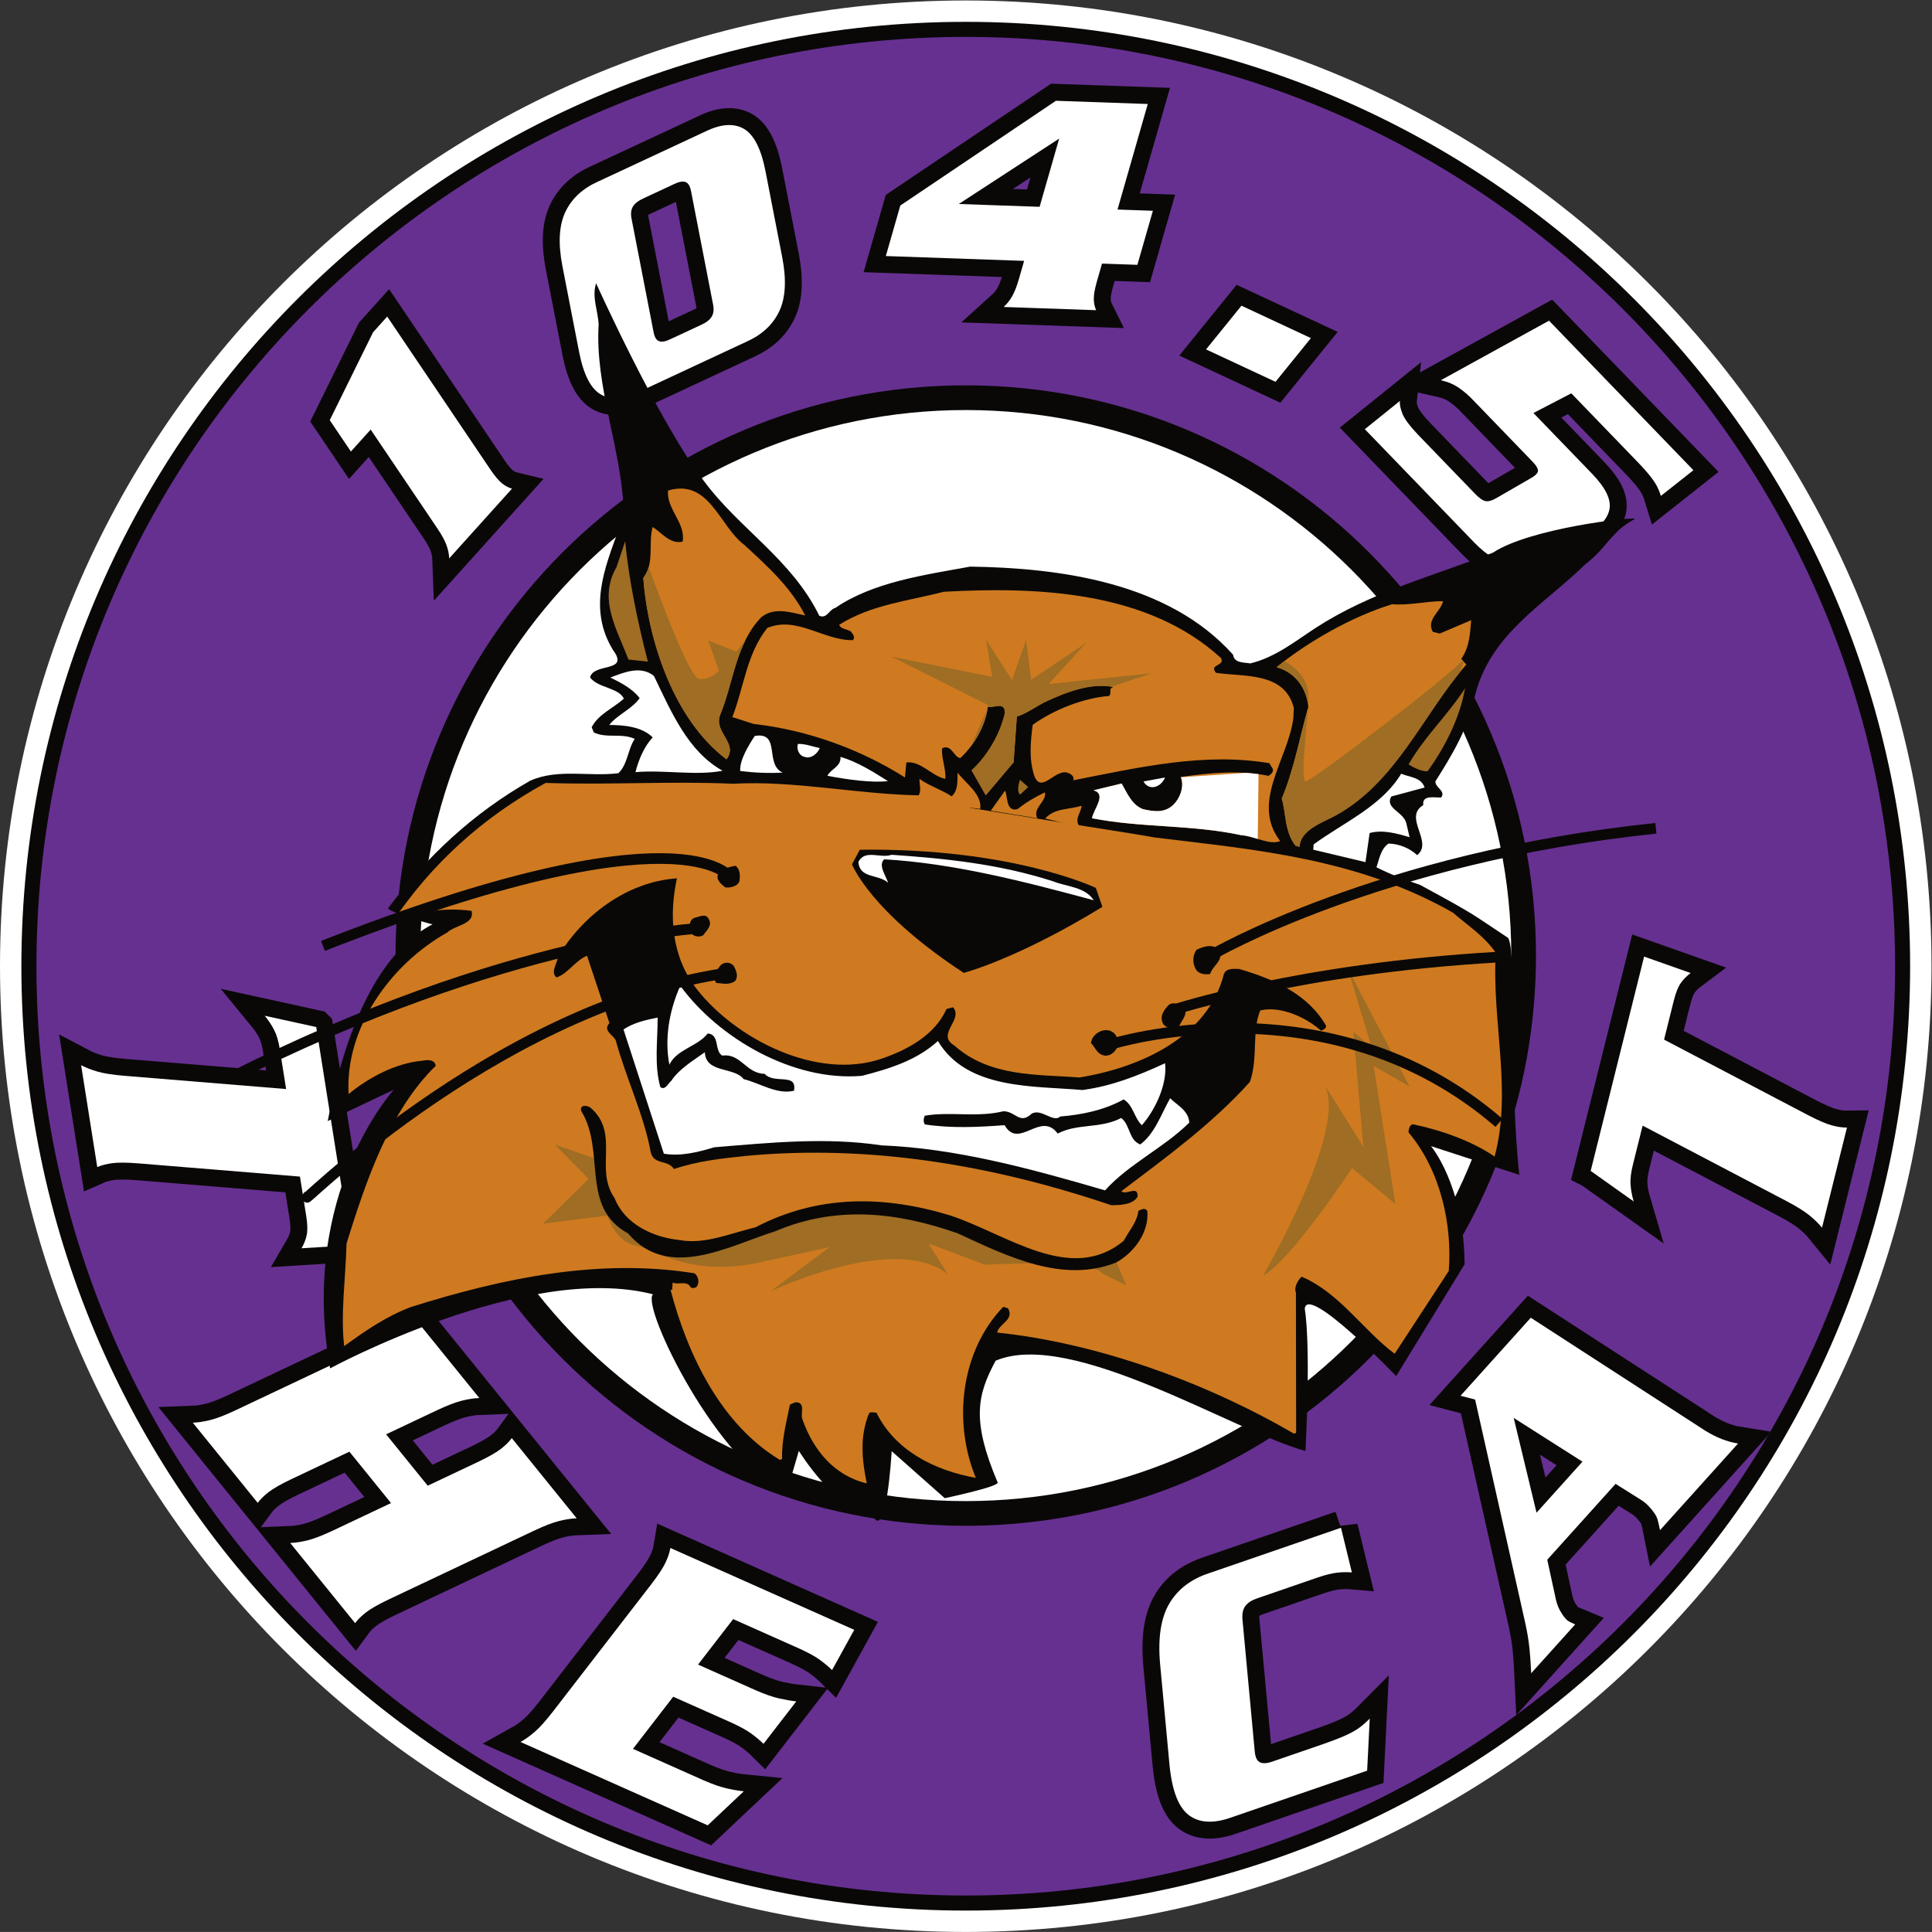 <?xml version="1.0" encoding="UTF-8" standalone="no"?>
<svg
   xmlns:dc="http://purl.org/dc/elements/1.1/"
   xmlns:cc="http://creativecommons.org/ns#"
   xmlns:rdf="http://www.w3.org/1999/02/22-rdf-syntax-ns#"
   xmlns:svg="http://www.w3.org/2000/svg"
   xmlns="http://www.w3.org/2000/svg"
   viewBox="0 0 524.693 524.68"
   height="524.68"
   width="524.693"
   xml:space="preserve"
   id="svg2"
   version="1.1"><rect x="0" y="0" width="524.693" height="524.68" fill="#333333" stroke="none"/><defs
     id="defs6"><clipPath
       id="clipPath30"
       clipPathUnits="userSpaceOnUse"><path
         id="path28"
         d="m 74.246,1967.57 c 0,1045.66 847.649,1893.32 1893.324,1893.32 1045.67,0 1893.35,-847.66 1893.35,-1893.32 C 3860.92,921.898 3013.24,74.25 1967.57,74.25 921.895,74.25 74.246,921.898 74.246,1967.57 Z" /></clipPath><clipPath
       id="clipPath106"
       clipPathUnits="userSpaceOnUse"><path
         id="path104"
         d="m 805.801,1989.23 c 0,641.65 520.139,1161.78 1161.769,1161.78 641.63,0 1161.78,-520.13 1161.78,-1161.78 0,-641.63 -520.15,-1161.781 -1161.78,-1161.781 -641.63,0 -1161.769,520.151 -1161.769,1161.781 z" /></clipPath><clipPath
       id="clipPath120"
       clipPathUnits="userSpaceOnUse"><path
         id="path118"
         d="m 1516.43,2825.99 c 46.72,-43.23 93.97,-85.19 124.14,-143.86 -29.96,6.21 -62.2,17.75 -89.08,-3.11 -52.77,-53.94 -56.86,-133.44 -84.39,-199.79 -13.46,-35.14 38.03,-57.43 13.03,-90.12 -106.44,79.91 -159.77,240.17 -169.5,369.51 23.63,31.04 9.52,69.21 19.05,103.72 18.38,-11.1 35.06,-35.56 60.99,-29.81 7.13,37.7 -33.55,66.68 -29.49,104.14 83.93,25.12 104.69,-73.28 155.25,-110.68 z" /></clipPath><clipPath
       id="clipPath136"
       clipPathUnits="userSpaceOnUse"><path
         id="path134"
         d="m 1737.59,2631.86 c 6.48,6.97 -1.75,13.99 -4.52,18.06 -8.38,4.86 -19.69,4.26 -23.46,13.17 65.43,41.43 142.2,48.79 213.15,67.34 187.92,10.39 415.05,2.73 565.11,-135.37 8.08,-16.55 -25.42,-11.85 -10.5,-29.7 56.25,-8.7 139.75,2.56 158.57,-71.44 l -0.86,-20.31 c -10.45,-84.33 -87.83,-171.84 -26.88,-251.07 -21.37,-9.07 -52.69,10.23 -78.59,11.84 -101.84,21.95 -202.84,14.81 -304.79,34.61 3.37,19.29 30.79,48.8 3.1,57.02 l 57.22,13.78 c 11.76,-20.24 20.33,-42.88 43.16,-52.11 20.93,-4.78 43.68,-8.8 61.64,8.3 14.27,13.41 23.64,38.4 15.69,57.11 56.42,8.18 118.83,14.7 178.75,2.29 4.98,3.15 10.44,7.59 8.7,14.19 l -7.08,11.71 c -133.45,22.2 -265.42,-8.59 -399.27,-34.92 2.68,8.5 -6.07,14.25 -14.2,16.06 -24.87,4.15 -51.21,-42.76 -65.05,-7.65 -11.72,34.97 -7.78,70.28 -3.48,104.69 43.57,31.09 104,54.64 155.83,58.78 6.14,7.86 -2.61,13.61 8.08,18.14 -44.94,9.31 -96.45,-10.47 -141.12,-31.52 -17.96,-9.71 -36.55,-22.86 -55.12,-28.65 l -6.65,-93.22 -56.66,-67.12 -28.92,50.78 c 30.35,27.59 57.82,71.83 67.99,117.14 -0.15,25.16 -25.5,8.1 -34.76,12.57 -4.57,-38.72 -28.35,-79.29 -56.38,-104.85 -13.71,2.58 -17.7,29.27 -36.9,20.07 -1.71,-20.7 8.25,-41.69 6.52,-62.39 -29.07,6.57 -49.3,36.88 -79.42,33.55 l -2.77,-30.6 c -93.43,59.14 -202.04,97.13 -307.95,108.94 l -43.78,13.99 c 23.69,60.52 28.76,127.83 71.12,181.55 59.66,25.32 115.01,-25.82 174.48,-24.76 z" /></clipPath><clipPath
       id="clipPath150"
       clipPathUnits="userSpaceOnUse"><path
         id="path148"
         d="m 1493.93,2339.27 c 123.13,7.06 251.84,-21.34 377.88,-23.56 5.88,10.9 0.95,22.48 1.62,33.28 19.53,-13.79 45.03,-21.89 65.44,-35.3 13.76,12.15 11.55,32.23 12.12,48.24 16.8,-22.3 50.15,-43.87 46.12,-73.98 -130.67,18.13 322.36,-51.3 355.75,-58.16 201.79,-24.72 411.88,-41.72 607.38,-153.18 30.03,-26.15 64.63,-48.24 87.25,-81.73 -8.59,-138.2 33.74,-279.98 -2.42,-415.15 -47.42,32.44 -110.22,54.13 -166.71,65.88 -7.51,-2.13 -8.05,-10.77 -8.83,-16.36 65.81,-78.23 89.32,-188.07 82.13,-282.57 l -110.21,-168.69 c -64.62,48.25 -112.77,124.5 -189.65,157.05 -7.38,-7.34 -16.08,-21.54 -11.55,-32.23 l 0.43,-285.71 -4.44,-1.88 c -181.57,105.82 -403.36,185.11 -604.53,205.89 2.85,18.02 35.41,25.52 22.13,49.33 l -9.75,3.22 c -87.59,-90.79 -102.69,-235.93 -55.95,-348.531 -85.33,15.293 -164.71,56.23 -202.44,132.721 -5.2,-0.11 -10.66,2.82 -15.23,-1.22 -19.48,-48.21 -14.19,-95.36 -4.55,-142.778 -67.93,16.367 -109.29,69.238 -131.06,130.418 -4.91,11.58 7.86,35.92 -14.75,34.74 l -10.7,-4.54 c -7.48,-36.82 -17.13,-73.5 -15.99,-110.841 l -4.45,-1.91 c -118.66,71.561 -187.18,210.661 -222.92,346.841 l 3.42,-0.65 0.95,15.12 c 11.79,-5.51 29.37,5.1 36.68,-9.66 4.19,-2.43 8.12,-1.81 12.2,0.98 6.64,9.12 3.5,21.45 -4.35,27.58 -192.74,30.66 -386.37,-8.43 -578.27,-68.86 -51.512,-19.76 -93.684,-49.21 -135.45,-79.56 -7.656,65.07 3.016,138.97 4.778,209.09 39.558,127.16 87.945,270.66 181.637,361.93 -1.739,13.98 -17.879,12.38 -27.547,10.39 -52.715,-4.52 -107.832,-33.17 -149.871,-67.83 -7.668,134.44 85.386,264.32 200.82,329.09 16.57,15.43 56.98,16.82 49.566,44.17 -54.597,7.29 -107.968,-0.66 -161.425,-23.33 79.816,119.01 183.671,213.54 312.492,283.97 128.04,-4.51 254.73,4.06 382.25,-1.72 z" /></clipPath><clipPath
       id="clipPath174"
       clipPathUnits="userSpaceOnUse"><path
         id="path172"
         d="m 2939.91,2711.23 c -3.87,-20.57 -34.81,-36.85 -20.78,-62.43 l 14.08,-3.48 64.11,27.22 c -2.63,-28.44 -2.83,-52.72 -20.08,-78.94 l 10.12,-11.48 c -88.24,-101.57 -142.33,-239.08 -265.79,-307.25 -27.36,-14.78 -72.52,-29.72 -73.78,-63.9 l -8.1,1.81 c -22.92,29.17 -18.99,64.48 -28.27,96.27 26,62.53 36.37,124.74 54.12,186.92 -3.32,37.5 -26.83,70.61 -64.77,80.78 65.73,53.12 154.7,103.5 235.59,128.36 34.92,-3.04 69.76,6.49 103.55,6.12 z" /></clipPath><clipPath
       id="clipPath212"
       clipPathUnits="userSpaceOnUse"><path
         id="path210"
         d="m 1735.81,2175.14 c 0,0 36.3,-95.82 227.67,-221.16 0,0 108.42,27.81 282.51,134.51 l -13.38,38.62 c 0,0 -169.9,81.93 -480.84,77.78 l -15.96,-29.75 z" /></clipPath></defs><g
     transform="matrix(1.333,0,0,-1.333,0,524.68)"
     id="g10"><g
       transform="scale(0.1)"
       id="g12"><path
         id="path14"
         style="fill:#ffffff;fill-opacity:1;fill-rule:nonzero;stroke:none"
         d="m 74.246,1967.57 c 0,1045.66 847.649,1893.32 1893.324,1893.32 1045.67,0 1893.35,-847.66 1893.35,-1893.32 C 3860.92,921.898 3013.24,74.25 1967.57,74.25 921.895,74.25 74.246,921.898 74.246,1967.57 v 0" /><path
         id="path16"
         style="fill:none;stroke:#ffffff;stroke-width:148.497;stroke-linecap:butt;stroke-linejoin:miter;stroke-miterlimit:3.864;stroke-dasharray:none;stroke-opacity:1"
         d="m 74.246,1967.57 c 0,1045.66 847.649,1893.32 1893.324,1893.32 1045.67,0 1893.35,-847.66 1893.35,-1893.32 C 3860.92,921.898 3013.24,74.25 1967.57,74.25 921.895,74.25 74.246,921.898 74.246,1967.57 Z" /><path
         id="path18"
         style="fill:#0a0807;fill-opacity:1;fill-rule:nonzero;stroke:none"
         d="m 74.246,1967.57 c 0,1045.66 847.649,1893.32 1893.324,1893.32 1045.67,0 1893.35,-847.66 1893.35,-1893.32 C 3860.92,921.898 3013.24,74.25 1967.57,74.25 921.895,74.25 74.246,921.898 74.246,1967.57 v 0" /><path
         id="path20"
         style="fill:none;stroke:#0a0807;stroke-width:61.377;stroke-linecap:butt;stroke-linejoin:miter;stroke-miterlimit:3.864;stroke-dasharray:none;stroke-opacity:1"
         d="m 74.246,1967.57 c 0,1045.66 847.649,1893.32 1893.324,1893.32 1045.67,0 1893.35,-847.66 1893.35,-1893.32 C 3860.92,921.898 3013.24,74.25 1967.57,74.25 921.895,74.25 74.246,921.898 74.246,1967.57 Z" /><path
         id="path22"
         style="fill:#663091;fill-opacity:1;fill-rule:nonzero;stroke:none"
         d="m 74.246,1967.57 c 0,1045.66 847.649,1893.32 1893.324,1893.32 1045.67,0 1893.35,-847.66 1893.35,-1893.32 C 3860.92,921.898 3013.24,74.25 1967.57,74.25 921.895,74.25 74.246,921.898 74.246,1967.57 v 0" /><g
         id="g24"><g
           clip-path="url(#clipPath30)"
           id="g26"><path
             id="path32"
             style="fill:#0a0807;fill-opacity:1;fill-rule:evenodd;stroke:none"
             d="m 788.879,3291.14 210.516,-312.11 c 9.005,-13.24 16.895,-22.54 23.695,-27.95 6.81,-5.4 13.5,-8.9 20.06,-10.49 L 915.195,2798.47 c -0.312,8.54 -2.129,17.45 -5.437,26.72 -3.332,9.28 -9.453,20.56 -18.391,33.86 l -136.172,201.84 -40.285,-44.75 -43.094,63.89 88.282,179.13 28.781,31.98 v 0" /><path
             id="path34"
             style="fill:none;stroke:#0a0807;stroke-width:68.932;stroke-linecap:butt;stroke-linejoin:miter;stroke-miterlimit:3.864;stroke-dasharray:none;stroke-opacity:1"
             d="m 788.879,3291.14 210.516,-312.11 c 9.005,-13.24 16.895,-22.54 23.695,-27.95 6.81,-5.4 13.5,-8.9 20.06,-10.49 L 915.195,2798.47 c -0.312,8.54 -2.129,17.45 -5.437,26.72 -3.332,9.28 -9.453,20.56 -18.391,33.86 l -136.172,201.84 -40.285,-44.75 -43.094,63.89 88.282,179.13 28.781,31.98 z" /><path
             id="path36"
             style="fill:#0a0807;fill-opacity:1;fill-rule:evenodd;stroke:none"
             d="m 1218.33,3566.14 219.51,102.35 c 31.23,15.15 57.06,16.9 77.47,5.27 20.41,-11.63 35.14,-40.24 44.16,-85.82 l 34.36,-176.74 c 8.72,-45.75 6.65,-82.18 -6.22,-109.32 -12.87,-27.15 -35.03,-47.76 -66.49,-61.84 l -219.5,-102.36 c -31.24,-15.14 -57.06,-16.9 -77.47,-5.27 -20.41,11.63 -35.13,40.23 -44.15,85.84 l -34.37,176.72 c -8.73,45.73 -6.64,82.18 6.23,109.32 12.88,27.16 35.03,47.77 66.47,61.85 z m 155.34,-4.97 -63.57,-29.64 c -9.62,-4.32 -16.44,-9.67 -20.44,-16.01 -4,-6.35 -5,-14.64 -3.01,-24.86 l 45.02,-231.63 c 1.99,-10.23 5.79,-16.29 11.39,-18.16 5.6,-1.88 13.16,-0.5 22.72,4.13 l 63.58,29.65 c 9.63,4.32 16.45,9.65 20.43,15.99 4.02,6.36 5.01,14.65 3.03,24.87 l -45.03,231.63 c -1.99,10.24 -5.78,16.29 -11.36,18.15 -5.6,1.88 -13.2,0.5 -22.76,-4.12 v 0" /><path
             id="path38"
             style="fill:none;stroke:#0a0807;stroke-width:68.932;stroke-linecap:butt;stroke-linejoin:miter;stroke-miterlimit:3.864;stroke-dasharray:none;stroke-opacity:1"
             d="m 1218.33,3566.14 219.51,102.35 c 31.23,15.15 57.06,16.9 77.47,5.27 20.41,-11.63 35.14,-40.24 44.16,-85.82 l 34.36,-176.74 c 8.72,-45.75 6.65,-82.18 -6.22,-109.32 -12.87,-27.15 -35.03,-47.76 -66.49,-61.84 l -219.5,-102.36 c -31.24,-15.14 -57.06,-16.9 -77.47,-5.27 -20.41,11.63 -35.13,40.23 -44.15,85.84 l -34.37,176.72 c -8.73,45.73 -6.64,82.18 6.23,109.32 12.88,27.16 35.03,47.77 66.47,61.85 z m 155.34,-4.97 -63.57,-29.64 c -9.62,-4.32 -16.44,-9.67 -20.44,-16.01 -4,-6.35 -5,-14.64 -3.01,-24.86 l 45.02,-231.63 c 1.99,-10.23 5.79,-16.29 11.39,-18.16 5.6,-1.88 13.16,-0.5 22.72,4.13 l 63.58,29.65 c 9.63,4.32 16.45,9.65 20.43,15.99 4.02,6.36 5.01,14.65 3.03,24.87 l -45.03,231.63 c -1.99,10.24 -5.78,16.29 -11.36,18.15 -5.6,1.88 -13.2,0.5 -22.76,-4.12 z" /><path
             id="path40"
             style="fill:#0a0807;fill-opacity:1;fill-rule:evenodd;stroke:none"
             d="m 2276.8,3509.18 72.05,-2.52 -31.58,-110.14 -72.06,2.52 -10.53,-36.71 c -4.36,-15.4 -6.44,-27.44 -6.19,-36.13 0.24,-8.67 1.85,-16.04 4.84,-22.08 l -188.49,6.57 c 6.36,5.73 12.02,12.85 17,21.33 4.96,8.52 9.66,20.47 14.11,35.86 l 10.52,36.71 -281.72,9.84 29.51,102.93 317.03,213.39 187.14,-6.54 -61.63,-215.03 z m -158.74,5.55 39.85,138.97 -204.53,-133.22 164.68,-5.75 v 0" /><path
             id="path42"
             style="fill:none;stroke:#0a0807;stroke-width:68.932;stroke-linecap:butt;stroke-linejoin:miter;stroke-miterlimit:3.864;stroke-dasharray:none;stroke-opacity:1"
             d="m 2276.8,3509.18 72.05,-2.52 -31.58,-110.14 -72.06,2.52 -10.53,-36.71 c -4.36,-15.4 -6.44,-27.44 -6.19,-36.13 0.24,-8.67 1.85,-16.04 4.84,-22.08 l -188.49,6.57 c 6.36,5.73 12.02,12.85 17,21.33 4.96,8.52 9.66,20.47 14.11,35.86 l 10.52,36.71 -281.72,9.84 29.51,102.93 317.03,213.39 187.14,-6.54 -61.63,-215.03 z m -158.74,5.55 39.85,138.97 -204.53,-133.22 164.68,-5.75 z" /><path
             id="path44"
             style="fill:#0a0807;fill-opacity:1;fill-rule:evenodd;stroke:none"
             d="m 2457.18,3224.22 72.11,89.03 141.52,-65.99 -72.11,-89.05 -141.52,66.01 v 0" /><path
             id="path46"
             style="fill:none;stroke:#0a0807;stroke-width:68.932;stroke-linecap:butt;stroke-linejoin:miter;stroke-miterlimit:3.864;stroke-dasharray:none;stroke-opacity:1"
             d="m 2457.18,3224.22 72.11,89.03 141.52,-65.99 -72.11,-89.05 -141.52,66.01 z" /><path
             id="path48"
             style="fill:#0a0807;fill-opacity:1;fill-rule:evenodd;stroke:none"
             d="m 3201.32,3134.74 -77.17,-40.11 119.98,-124.24 c 27.06,-28.17 38.72,-52.11 34.92,-71.77 -3.79,-19.68 -19.97,-37.42 -48.51,-53.23 l -68.53,-39.55 c -27.71,-16.69 -54.31,-23.63 -79.78,-20.86 -25.48,2.78 -51.84,18.21 -79.09,46.28 l -222.47,230.41 71.38,57.53 c -0.69,-6.37 0.95,-14.81 4.93,-25.34 3.99,-10.52 14.59,-24.91 31.8,-43.17 L 3006,2929.3 c 8.29,-8.58 15.4,-13.33 21.34,-14.27 5.99,-0.93 13.87,1.61 23.68,7.63 l 66.16,38.2 c 10.25,5.57 15.66,10.69 16.18,15.39 0.57,4.68 -3.31,11.3 -11.61,19.88 l -118.59,122.82 c -9.85,10.55 -20.03,19.45 -30.55,26.75 -10.51,7.3 -22.89,12.53 -37.13,15.72 l 220.44,121.34 294.18,-304.67 -66.27,-52.34 c -1.83,6.05 -4.23,12.09 -7.19,18.12 -2.94,6.02 -7.6,13.13 -13.93,21.31 -6.34,8.18 -15.55,18.52 -27.62,31.03 l -133.77,138.53 v 0" /><path
             id="path50"
             style="fill:none;stroke:#0a0807;stroke-width:68.932;stroke-linecap:butt;stroke-linejoin:miter;stroke-miterlimit:3.864;stroke-dasharray:none;stroke-opacity:1"
             d="m 3201.32,3134.74 -77.17,-40.11 119.98,-124.24 c 27.06,-28.17 38.72,-52.11 34.92,-71.77 -3.79,-19.68 -19.97,-37.42 -48.51,-53.23 l -68.53,-39.55 c -27.71,-16.69 -54.31,-23.63 -79.78,-20.86 -25.48,2.78 -51.84,18.21 -79.09,46.28 l -222.47,230.41 71.38,57.53 c -0.69,-6.37 0.95,-14.81 4.93,-25.34 3.99,-10.52 14.59,-24.91 31.8,-43.17 L 3006,2929.3 c 8.29,-8.58 15.4,-13.33 21.34,-14.27 5.99,-0.93 13.87,1.61 23.68,7.63 l 66.16,38.2 c 10.25,5.57 15.66,10.69 16.18,15.39 0.57,4.68 -3.31,11.3 -11.61,19.88 l -118.59,122.82 c -9.85,10.55 -20.03,19.45 -30.55,26.75 -10.51,7.3 -22.89,12.53 -37.13,15.72 l 220.44,121.34 294.18,-304.67 -66.27,-52.34 c -1.83,6.05 -4.23,12.09 -7.19,18.12 -2.94,6.02 -7.6,13.13 -13.93,21.31 -6.34,8.18 -15.55,18.52 -27.62,31.03 l -133.77,138.53 z" /><path
             id="path52"
             style="fill:#0a0807;fill-opacity:1;fill-rule:evenodd;stroke:none"
             d="m 644.285,1843.62 70.383,-444.49 -100.352,-6.23 c 5.164,8.82 8.68,17.86 10.594,27.1 1.899,9.27 1.606,21.86 -0.894,37.79 l -12.856,81.15 -329.777,26.98 c -23.098,1.83 -40.641,1.95 -52.645,0.35 -11.996,-1.62 -22.199,-4.26 -30.597,-7.97 l -32.883,207.62 c 9.808,-5.18 21.133,-9.6 33.961,-13.25 12.828,-3.62 30.793,-6.43 53.91,-8.37 l 329.793,-27 -12.871,81.16 c -2.531,15.93 -6.274,28.8 -11.196,38.61 -4.937,9.82 -11.453,19.67 -19.558,29.55 l 104.988,-23 v 0" /><path
             id="path54"
             style="fill:none;stroke:#0a0807;stroke-width:68.932;stroke-linecap:butt;stroke-linejoin:miter;stroke-miterlimit:3.864;stroke-dasharray:none;stroke-opacity:1"
             d="m 644.285,1843.62 70.383,-444.49 -100.352,-6.23 c 5.164,8.82 8.68,17.86 10.594,27.1 1.899,9.27 1.606,21.86 -0.894,37.79 l -12.856,81.15 -329.777,26.98 c -23.098,1.83 -40.641,1.95 -52.645,0.35 -11.996,-1.62 -22.199,-4.26 -30.597,-7.97 l -32.883,207.62 c 9.808,-5.18 21.133,-9.6 33.961,-13.25 12.828,-3.62 30.793,-6.43 53.91,-8.37 l 329.793,-27 -12.871,81.16 c -2.531,15.93 -6.274,28.8 -11.196,38.61 -4.937,9.82 -11.453,19.67 -19.558,29.55 l 104.988,-23 z" /><path
             id="path56"
             style="fill:#0a0807;fill-opacity:1;fill-rule:evenodd;stroke:none"
             d="m 786.633,1013.86 84.785,-104.7 102.957,48.731 c 20.93,9.968 36.185,18.648 45.785,26.019 9.58,7.391 17.1,14.781 22.51,22.21 l 132.28,-163.37 c -11.09,-0.398 -23.09,-2.25 -36.02,-5.52 -12.92,-3.25 -29.89,-9.82 -50.89,-19.679 L 791.758,677.371 c -20.906,-9.961 -36.145,-18.652 -45.742,-26.039 -9.59,-7.391 -17.098,-14.781 -22.508,-22.191 L 591.211,792.488 c 11.094,0.422 23.105,2.274 36.023,5.524 12.934,3.258 29.895,9.84 50.903,19.699 L 796.641,873.781 711.855,978.48 593.34,922.402 c -20.906,-9.972 -36.16,-18.64 -45.75,-26.023 -9.582,-7.387 -17.094,-14.777 -22.524,-22.188 L 392.781,1037.55 c 11.098,0.4 23.11,2.24 36.035,5.51 12.922,3.27 29.895,9.82 50.879,19.7 l 296.262,140.17 c 20.918,9.96 36.172,18.64 45.773,26.03 9.586,7.39 17.098,14.79 22.508,22.19 L 976.531,1087.8 c -11.093,-0.42 -23.101,-2.25 -36.023,-5.52 -12.93,-3.26 -29.895,-9.84 -50.899,-19.7 l -102.976,-48.72 v 0" /><path
             id="path58"
             style="fill:none;stroke:#0a0807;stroke-width:68.932;stroke-linecap:butt;stroke-linejoin:miter;stroke-miterlimit:3.864;stroke-dasharray:none;stroke-opacity:1"
             d="m 786.633,1013.86 84.785,-104.7 102.957,48.731 c 20.93,9.968 36.185,18.648 45.785,26.019 9.58,7.391 17.1,14.781 22.51,22.21 l 132.28,-163.37 c -11.09,-0.398 -23.09,-2.25 -36.02,-5.52 -12.92,-3.25 -29.89,-9.82 -50.89,-19.679 L 791.758,677.371 c -20.906,-9.961 -36.145,-18.652 -45.742,-26.039 -9.59,-7.391 -17.098,-14.781 -22.508,-22.191 L 591.211,792.488 c 11.094,0.422 23.105,2.274 36.023,5.524 12.934,3.258 29.895,9.84 50.903,19.699 L 796.641,873.781 711.855,978.48 593.34,922.402 c -20.906,-9.972 -36.16,-18.64 -45.75,-26.023 -9.582,-7.387 -17.094,-14.777 -22.524,-22.188 L 392.781,1037.55 c 11.098,0.4 23.11,2.24 36.035,5.51 12.922,3.27 29.895,9.82 50.879,19.7 l 296.262,140.17 c 20.918,9.96 36.172,18.64 45.773,26.03 9.586,7.39 17.098,14.79 22.508,22.19 L 976.531,1087.8 c -11.093,-0.42 -23.101,-2.25 -36.023,-5.52 -12.93,-3.26 -29.895,-9.84 -50.899,-19.7 l -102.976,-48.72 z" /><path
             id="path60"
             style="fill:#0a0807;fill-opacity:1;fill-rule:evenodd;stroke:none"
             d="m 1289.58,373.02 143.33,-63.821 c 19.01,-8.301 34.99,-13.879 47.93,-16.769 12.96,-2.899 24.48,-4.848 34.58,-5.84 l -73.55,-69.36 -381.36,169.801 c 9.69,5.391 19.56,12.481 29.6,21.258 10.03,8.793 22.16,22.34 36.37,40.66 l 200.36,259.391 c 14.12,18.379 23.76,33.031 28.95,43.98 5.21,10.942 8.52,20.942 9.99,30 l 374.61,-166.789 -45.16,-81.992 c -6.4,6.34 -14.46,13.109 -24.18,20.313 -9.72,7.199 -23.98,15.07 -42.76,23.597 l -134.56,59.922 -71.56,-92.641 117.66,-52.39 c 18.67,-8.149 34.48,-13.66 47.43,-16.559 12.95,-2.883 24.63,-4.922 35.05,-6.062 l -66.77,-86.469 c -6.41,6.352 -14.45,13.109 -24.1,20.289 -9.64,7.152 -23.7,14.93 -42.17,23.332 l -117.66,52.379 -82.03,-106.23 v 0" /><path
             id="path62"
             style="fill:none;stroke:#0a0807;stroke-width:68.932;stroke-linecap:butt;stroke-linejoin:miter;stroke-miterlimit:3.864;stroke-dasharray:none;stroke-opacity:1"
             d="m 1289.58,373.02 143.33,-63.821 c 19.01,-8.301 34.99,-13.879 47.93,-16.769 12.96,-2.899 24.48,-4.848 34.58,-5.84 l -73.55,-69.36 -381.36,169.801 c 9.69,5.391 19.56,12.481 29.6,21.258 10.03,8.793 22.16,22.34 36.37,40.66 l 200.36,259.391 c 14.12,18.379 23.76,33.031 28.95,43.98 5.21,10.942 8.52,20.942 9.99,30 l 374.61,-166.789 -45.16,-81.992 c -6.4,6.34 -14.46,13.109 -24.18,20.313 -9.72,7.199 -23.98,15.07 -42.76,23.597 l -134.56,59.922 -71.56,-92.641 117.66,-52.39 c 18.67,-8.149 34.48,-13.66 47.43,-16.559 12.95,-2.883 24.63,-4.922 35.05,-6.062 l -66.77,-86.469 c -6.41,6.352 -14.45,13.109 -24.1,20.289 -9.64,7.152 -23.7,14.93 -42.17,23.332 l -117.66,52.379 -82.03,-106.23 z" /><path
             id="path64"
             style="fill:#0a0807;fill-opacity:1;fill-rule:evenodd;stroke:none"
             d="m 2732.07,823.488 22.19,-91.008 c -9.43,0.821 -19.42,0.68 -29.91,-0.468 -10.53,-1.16 -23.81,-4.453 -39.89,-9.93 l -122.49,-42.16 c -11.2,-3.692 -19.38,-8.883 -24.56,-15.582 -5.13,-6.699 -7.16,-15.988 -6.05,-27.84 l 25.02,-268.859 c 1.12,-11.879 4.7,-19.219 10.74,-22.082 6.02,-2.848 14.65,-2.25 25.82,1.8 l 96.58,33.25 c 22.46,7.7 39.72,14.321 51.87,19.801 12.12,5.5 21.65,10.852 28.56,16.102 6.95,5.199 13.85,11.258 20.71,18.168 l -5.28,-106.078 -275.75,-94.942 c -36.49,-13.211 -65.52,-11.91 -87.03,3.91 -21.52,15.821 -34.82,50.192 -39.93,103.141 l -19.12,205.121 c -4.76,53.059 1.54,94.188 18.85,123.379 17.34,29.187 44.32,49.781 80.91,61.738 l 268.76,92.539 v 0" /><path
             id="path66"
             style="fill:none;stroke:#0a0807;stroke-width:68.932;stroke-linecap:butt;stroke-linejoin:miter;stroke-miterlimit:3.864;stroke-dasharray:none;stroke-opacity:1"
             d="m 2732.07,823.488 22.19,-91.008 c -9.43,0.821 -19.42,0.68 -29.91,-0.468 -10.53,-1.16 -23.81,-4.453 -39.89,-9.93 l -122.49,-42.16 c -11.2,-3.692 -19.38,-8.883 -24.56,-15.582 -5.13,-6.699 -7.16,-15.988 -6.05,-27.84 l 25.02,-268.859 c 1.12,-11.879 4.7,-19.219 10.74,-22.082 6.02,-2.848 14.65,-2.25 25.82,1.8 l 96.58,33.25 c 22.46,7.7 39.72,14.321 51.87,19.801 12.12,5.5 21.65,10.852 28.56,16.102 6.95,5.199 13.85,11.258 20.71,18.168 l -5.28,-106.078 -275.75,-94.942 c -36.49,-13.211 -65.52,-11.91 -87.03,3.91 -21.52,15.821 -34.82,50.192 -39.93,103.141 l -19.12,205.121 c -4.76,53.059 1.54,94.188 18.85,123.379 17.34,29.187 44.32,49.781 80.91,61.738 l 268.76,92.539 z" /><path
             id="path68"
             style="fill:#0a0807;fill-opacity:1;fill-rule:evenodd;stroke:none"
             d="m 3291.52,912.91 -139.18,-154.558 17.43,-80.383 c 2.36,-11.129 6.48,-20.938 12.27,-29.43 4.37,-6.687 8.08,-11.219 11.17,-13.66 3.08,-2.43 8.43,-5.188 16,-8.289 l -89.64,-99.559 c -1.18,24.989 -2.74,45.18 -4.66,60.559 -1.91,15.379 -5.33,33.5 -10.23,54.359 l -99.33,442.681 -29.71,7.8 143.12,158.96 355.81,-230.36 c 22.16,-13.73 44.33,-22.37 66.46,-25.909 L 3382.05,818.559 c -2.1,10.543 -3.85,17.961 -5.19,22.281 -1.35,4.308 -3.48,8.469 -6.36,12.492 -3.36,4.938 -7.33,9.777 -11.85,14.469 -4.49,4.687 -9.07,8.531 -13.73,11.519 l -53.4,33.59 z m -161.04,-58.75 93.59,103.961 -140.12,89.169 46.53,-193.13 v 0" /><path
             id="path70"
             style="fill:none;stroke:#0a0807;stroke-width:68.932;stroke-linecap:butt;stroke-linejoin:miter;stroke-miterlimit:3.864;stroke-dasharray:none;stroke-opacity:1"
             d="m 3291.52,912.91 -139.18,-154.558 17.43,-80.383 c 2.36,-11.129 6.48,-20.938 12.27,-29.43 4.37,-6.687 8.08,-11.219 11.17,-13.66 3.08,-2.43 8.43,-5.188 16,-8.289 l -89.64,-99.559 c -1.18,24.989 -2.74,45.18 -4.66,60.559 -1.91,15.379 -5.33,33.5 -10.23,54.359 l -99.33,442.681 -29.71,7.8 143.12,158.96 355.81,-230.36 c 22.16,-13.73 44.33,-22.37 66.46,-25.909 L 3382.05,818.559 c -2.1,10.543 -3.85,17.961 -5.19,22.281 -1.35,4.308 -3.48,8.469 -6.36,12.492 -3.36,4.938 -7.33,9.777 -11.85,14.469 -4.49,4.687 -9.07,8.531 -13.73,11.519 l -53.4,33.59 z m -161.04,-58.75 93.59,103.961 -140.12,89.169 46.53,-193.13 z" /><path
             id="path72"
             style="fill:#0a0807;fill-opacity:1;fill-rule:evenodd;stroke:none"
             d="m 3240.79,1550.5 108.87,436.65 94.8,-33.48 c -8.18,-6.11 -14.97,-13.04 -20.35,-20.82 -5.36,-7.77 -10.02,-19.47 -13.92,-35.11 l -19.87,-79.73 293.01,-153.7 c 20.55,-10.7 36.65,-17.67 48.31,-20.88 11.69,-3.2 22.11,-4.75 31.29,-4.62 l -50.84,-203.97 c -7.02,8.62 -15.69,17.1 -26.09,25.46 -10.39,8.37 -25.85,17.96 -46.37,28.78 l -293.02,153.71 -19.86,-79.72 c -3.88,-15.66 -5.5,-28.97 -4.77,-39.92 0.7,-10.98 2.82,-22.58 6.44,-34.86 l -87.63,62.21 v 0" /><path
             id="path74"
             style="fill:none;stroke:#0a0807;stroke-width:68.932;stroke-linecap:butt;stroke-linejoin:miter;stroke-miterlimit:3.864;stroke-dasharray:none;stroke-opacity:1"
             d="m 3240.79,1550.5 108.87,436.65 94.8,-33.48 c -8.18,-6.11 -14.97,-13.04 -20.35,-20.82 -5.36,-7.77 -10.02,-19.47 -13.92,-35.11 l -19.87,-79.73 293.01,-153.7 c 20.55,-10.7 36.65,-17.67 48.31,-20.88 11.69,-3.2 22.11,-4.75 31.29,-4.62 l -50.84,-203.97 c -7.02,8.62 -15.69,17.1 -26.09,25.46 -10.39,8.37 -25.85,17.96 -46.37,28.78 l -293.02,153.71 -19.86,-79.72 c -3.88,-15.66 -5.5,-28.97 -4.77,-39.92 0.7,-10.98 2.82,-22.58 6.44,-34.86 l -87.63,62.21 z" /><path
             id="path76"
             style="fill:#ffffff;fill-opacity:1;fill-rule:evenodd;stroke:none"
             d="m 788.879,3291.14 210.516,-312.11 c 9.005,-13.24 16.895,-22.54 23.695,-27.95 6.81,-5.4 13.5,-8.9 20.06,-10.49 L 915.195,2798.47 c -0.312,8.54 -2.129,17.45 -5.437,26.72 -3.332,9.28 -9.453,20.56 -18.391,33.86 l -136.172,201.84 -40.285,-44.75 -43.094,63.89 88.282,179.13 28.781,31.98 v 0" /><path
             id="path78"
             style="fill:#ffffff;fill-opacity:1;fill-rule:evenodd;stroke:none"
             d="m 1218.33,3566.14 219.51,102.35 c 31.23,15.15 57.06,16.9 77.47,5.27 20.41,-11.63 35.14,-40.24 44.16,-85.82 l 34.36,-176.74 c 8.72,-45.75 6.65,-82.18 -6.22,-109.32 -12.87,-27.15 -35.03,-47.76 -66.49,-61.84 l -219.5,-102.36 c -31.24,-15.14 -57.06,-16.9 -77.47,-5.27 -20.41,11.63 -35.13,40.23 -44.15,85.84 l -34.37,176.72 c -8.73,45.73 -6.64,82.18 6.23,109.32 12.88,27.16 35.03,47.77 66.47,61.85 z m 155.34,-4.97 -63.57,-29.64 c -9.62,-4.32 -16.44,-9.67 -20.44,-16.01 -4,-6.35 -5,-14.64 -3.01,-24.86 l 45.02,-231.63 c 1.99,-10.23 5.79,-16.29 11.39,-18.16 5.6,-1.88 13.16,-0.5 22.72,4.13 l 63.58,29.65 c 9.63,4.32 16.45,9.65 20.43,15.99 4.02,6.36 5.01,14.65 3.03,24.87 l -45.03,231.63 c -1.99,10.24 -5.78,16.29 -11.36,18.15 -5.6,1.88 -13.2,0.5 -22.76,-4.12 v 0" /><path
             id="path80"
             style="fill:#ffffff;fill-opacity:1;fill-rule:evenodd;stroke:none"
             d="m 2276.8,3509.18 72.05,-2.52 -31.58,-110.14 -72.06,2.52 -10.53,-36.71 c -4.36,-15.4 -6.44,-27.44 -6.19,-36.13 0.24,-8.67 1.85,-16.04 4.84,-22.08 l -188.49,6.57 c 6.36,5.73 12.02,12.85 17,21.33 4.96,8.52 9.66,20.47 14.11,35.86 l 10.52,36.71 -281.72,9.84 29.51,102.93 317.03,213.39 187.14,-6.54 -61.63,-215.03 z m -158.74,5.55 39.85,138.97 -204.53,-133.22 164.68,-5.75 v 0" /><path
             id="path82"
             style="fill:#ffffff;fill-opacity:1;fill-rule:evenodd;stroke:none"
             d="m 2457.18,3224.22 72.11,89.03 141.52,-65.99 -72.11,-89.05 -141.52,66.01 v 0" /><path
             id="path84"
             style="fill:#ffffff;fill-opacity:1;fill-rule:evenodd;stroke:none"
             d="m 3201.32,3134.74 -77.17,-40.11 119.98,-124.24 c 27.06,-28.17 38.72,-52.11 34.92,-71.77 -3.79,-19.68 -19.97,-37.42 -48.51,-53.23 l -68.53,-39.55 c -27.71,-16.69 -54.31,-23.63 -79.78,-20.86 -25.48,2.78 -51.84,18.21 -79.09,46.28 l -222.47,230.41 71.38,57.53 c -0.69,-6.37 0.95,-14.81 4.93,-25.34 3.99,-10.52 14.59,-24.91 31.8,-43.17 L 3006,2929.3 c 8.29,-8.58 15.4,-13.33 21.34,-14.27 5.99,-0.93 13.87,1.61 23.68,7.63 l 66.16,38.2 c 10.25,5.57 15.66,10.69 16.18,15.39 0.57,4.68 -3.31,11.3 -11.61,19.88 l -118.59,122.82 c -9.85,10.55 -20.03,19.45 -30.55,26.75 -10.51,7.3 -22.89,12.53 -37.13,15.72 l 220.44,121.34 294.18,-304.67 -66.27,-52.34 c -1.83,6.05 -4.23,12.09 -7.19,18.12 -2.94,6.02 -7.6,13.13 -13.93,21.31 -6.34,8.18 -15.55,18.52 -27.62,31.03 l -133.77,138.53 v 0" /><path
             id="path86"
             style="fill:#ffffff;fill-opacity:1;fill-rule:evenodd;stroke:none"
             d="m 644.285,1843.62 70.383,-444.49 -100.352,-6.23 c 5.164,8.82 8.68,17.86 10.594,27.1 1.899,9.27 1.606,21.86 -0.894,37.79 l -12.856,81.15 -329.777,26.98 c -23.098,1.83 -40.641,1.95 -52.645,0.35 -11.996,-1.62 -22.199,-4.26 -30.597,-7.97 l -32.883,207.62 c 9.808,-5.18 21.133,-9.6 33.961,-13.25 12.828,-3.62 30.793,-6.43 53.91,-8.37 l 329.793,-27 -12.871,81.16 c -2.531,15.93 -6.274,28.8 -11.196,38.61 -4.937,9.82 -11.453,19.67 -19.558,29.55 l 104.988,-23 v 0" /><path
             id="path88"
             style="fill:#ffffff;fill-opacity:1;fill-rule:evenodd;stroke:none"
             d="m 786.633,1013.86 84.785,-104.7 102.957,48.731 c 20.93,9.968 36.185,18.648 45.785,26.019 9.58,7.391 17.1,14.781 22.51,22.21 l 132.28,-163.37 c -11.09,-0.398 -23.09,-2.25 -36.02,-5.52 -12.92,-3.25 -29.89,-9.82 -50.89,-19.679 L 791.758,677.371 c -20.906,-9.961 -36.145,-18.652 -45.742,-26.039 -9.59,-7.391 -17.098,-14.781 -22.508,-22.191 L 591.211,792.488 c 11.094,0.422 23.105,2.274 36.023,5.524 12.934,3.258 29.895,9.84 50.903,19.699 L 796.641,873.781 711.855,978.48 593.34,922.402 c -20.906,-9.972 -36.16,-18.64 -45.75,-26.023 -9.582,-7.387 -17.094,-14.777 -22.524,-22.188 L 392.781,1037.55 c 11.098,0.4 23.11,2.24 36.035,5.51 12.922,3.27 29.895,9.82 50.879,19.7 l 296.262,140.17 c 20.918,9.96 36.172,18.64 45.773,26.03 9.586,7.39 17.098,14.79 22.508,22.19 L 976.531,1087.8 c -11.093,-0.42 -23.101,-2.25 -36.023,-5.52 -12.93,-3.26 -29.895,-9.84 -50.899,-19.7 l -102.976,-48.72 v 0" /><path
             id="path90"
             style="fill:#ffffff;fill-opacity:1;fill-rule:evenodd;stroke:none"
             d="m 1289.58,373.02 143.33,-63.821 c 19.01,-8.301 34.99,-13.879 47.93,-16.769 12.96,-2.899 24.48,-4.848 34.58,-5.84 l -73.55,-69.36 -381.36,169.801 c 9.69,5.391 19.56,12.481 29.6,21.258 10.03,8.793 22.16,22.34 36.37,40.66 l 200.36,259.391 c 14.12,18.379 23.76,33.031 28.95,43.98 5.21,10.942 8.52,20.942 9.99,30 l 374.61,-166.789 -45.16,-81.992 c -6.4,6.34 -14.46,13.109 -24.18,20.313 -9.72,7.199 -23.98,15.07 -42.76,23.597 l -134.56,59.922 -71.56,-92.641 117.66,-52.39 c 18.67,-8.149 34.48,-13.66 47.43,-16.559 12.95,-2.883 24.63,-4.922 35.05,-6.062 l -66.77,-86.469 c -6.41,6.352 -14.45,13.109 -24.1,20.289 -9.64,7.152 -23.7,14.93 -42.17,23.332 l -117.66,52.379 -82.03,-106.23 v 0" /><path
             id="path92"
             style="fill:#ffffff;fill-opacity:1;fill-rule:evenodd;stroke:none"
             d="m 2732.07,823.488 22.19,-91.008 c -9.43,0.821 -19.42,0.68 -29.91,-0.468 -10.53,-1.16 -23.81,-4.453 -39.89,-9.93 l -122.49,-42.16 c -11.2,-3.692 -19.38,-8.883 -24.56,-15.582 -5.13,-6.699 -7.16,-15.988 -6.05,-27.84 l 25.02,-268.859 c 1.12,-11.879 4.7,-19.219 10.74,-22.082 6.02,-2.848 14.65,-2.25 25.82,1.8 l 96.58,33.25 c 22.46,7.7 39.72,14.321 51.87,19.801 12.12,5.5 21.65,10.852 28.56,16.102 6.95,5.199 13.85,11.258 20.71,18.168 l -5.28,-106.078 -275.75,-94.942 c -36.49,-13.211 -65.52,-11.91 -87.03,3.91 -21.52,15.821 -34.82,50.192 -39.93,103.141 l -19.12,205.121 c -4.76,53.059 1.54,94.188 18.85,123.379 17.34,29.187 44.32,49.781 80.91,61.738 l 268.76,92.539 v 0" /><path
             id="path94"
             style="fill:#ffffff;fill-opacity:1;fill-rule:evenodd;stroke:none"
             d="m 3291.52,912.91 -139.18,-154.558 17.43,-80.383 c 2.36,-11.129 6.48,-20.938 12.27,-29.43 4.37,-6.687 8.08,-11.219 11.17,-13.66 3.08,-2.43 8.43,-5.188 16,-8.289 l -89.64,-99.559 c -1.18,24.989 -2.74,45.18 -4.66,60.559 -1.91,15.379 -5.33,33.5 -10.23,54.359 l -99.33,442.681 -29.71,7.8 143.12,158.96 355.81,-230.36 c 22.16,-13.73 44.33,-22.37 66.46,-25.909 L 3382.05,818.559 c -2.1,10.543 -3.85,17.961 -5.19,22.281 -1.35,4.308 -3.48,8.469 -6.36,12.492 -3.36,4.938 -7.33,9.777 -11.85,14.469 -4.49,4.687 -9.07,8.531 -13.73,11.519 l -53.4,33.59 z m -161.04,-58.75 93.59,103.961 -140.12,89.169 46.53,-193.13 v 0" /><path
             id="path96"
             style="fill:#ffffff;fill-opacity:1;fill-rule:evenodd;stroke:none"
             d="m 3240.79,1550.5 108.87,436.65 94.8,-33.48 c -8.18,-6.11 -14.97,-13.04 -20.35,-20.82 -5.36,-7.77 -10.02,-19.47 -13.92,-35.11 l -19.87,-79.73 293.01,-153.7 c 20.55,-10.7 36.65,-17.67 48.31,-20.88 11.69,-3.2 22.11,-4.75 31.29,-4.62 l -50.84,-203.97 c -7.02,8.62 -15.69,17.1 -26.09,25.46 -10.39,8.37 -25.85,17.96 -46.37,28.78 l -293.02,153.71 -19.86,-79.72 c -3.88,-15.66 -5.5,-28.97 -4.77,-39.92 0.7,-10.98 2.82,-22.58 6.44,-34.86 l -87.63,62.21 v 0" /></g></g><path
         id="path98"
         style="fill:#0a0807;fill-opacity:1;fill-rule:nonzero;stroke:none"
         d="m 805.801,1989.23 c 0,641.65 520.139,1161.78 1161.769,1161.78 641.63,0 1161.78,-520.13 1161.78,-1161.78 0,-641.63 -520.15,-1161.781 -1161.78,-1161.781 -641.63,0 -1161.769,520.151 -1161.769,1161.781 v 0" /><g
         id="g100"><g
           clip-path="url(#clipPath106)"
           id="g102"><path
             id="path108"
             style="fill:#ffffff;fill-opacity:1;fill-rule:nonzero;stroke:none"
             d="m 856.133,1989.23 c 0,613.84 497.597,1111.44 1111.437,1111.44 613.85,0 1111.45,-497.6 1111.45,-1111.44 0,-613.85 -497.6,-1111.429 -1111.45,-1111.429 -613.84,0 -1111.437,497.579 -1111.437,1111.429 v 0" /></g></g><path
         id="path110"
         style="fill:#0a0807;fill-opacity:1;fill-rule:nonzero;stroke:none"
         d="m 1433.54,2956.88 c 71.94,-97.69 179.46,-160.32 235.6,-275.24 15.62,-7.04 19.87,12.64 33.1,16.16 77.41,52.82 182.77,67.06 274.43,83.89 181.91,-2.67 403.39,-31.65 535.52,-179.47 2.34,-17.93 23.32,-15.33 34.87,-17.79 50.6,12.03 92.11,45.42 133.25,72.32 112.94,73.17 236.29,104.48 361.57,153.47 74.62,49.53 285.94,73.73 289.12,68.77 -54.37,-30.42 -50.08,-52.46 -102.08,-93.45 -83.1,-81.51 -193.44,-140.96 -224.38,-268.65 -12.15,-62.97 -47.39,-121.03 -80.11,-172.75 -0.81,-12.96 21.79,-19.13 11.82,-32.81 -12.2,-0.98 -39.47,6.37 -36.48,-15.5 -41.9,-25.13 21.32,-75.03 -12.45,-101.97 -15.55,14.42 -37.12,23.13 -58.35,23.58 -16.28,-11.12 -18.89,-32.19 -24.68,-48.31 29.43,-14.84 56.95,-25.22 88.81,-35.87 120.94,-65.46 104.68,-58.87 179.46,-108.04 17.85,-26.15 1.5,-289.46 22.83,-482.77 l -179.95,58.52 c 0,0 67.4,-79.29 68.45,-240.73 l -139.35,-227.79 c 0,0 -182.54,189.91 -186.28,136.8 0,0 12.84,-62.02 1.49,-289.441 -144.97,39.681 -476.93,249.541 -631.27,184.041 -37.76,-70 -49.33,-122.15 4.04,-247.889 4.68,-8.52 -107.72,-32.223 -107.72,-32.223 L 1816.67,979.5 c 0,0 -11.05,-198.781 -41.17,-125.391 -70.26,-0.39 -147.99,126.082 -147.99,126.082 l -24.72,-84.722 c -136.03,50.242 -297.18,377.471 -272.58,403.681 -257.42,66.2 -657.683,-150.91 -657.683,-150.91 -63.972,357.34 129.953,567.78 129.953,567.78 l -134.746,-63.94 c 45.672,242 130.879,359.08 214.18,401.18 10.527,-4.99 -96.476,26.3 -90.879,32.89 78.485,104.78 172.422,192.98 289.275,259.4 56.62,25.08 119.69,7.71 179.56,15.24 18.86,17.47 19.61,50.38 33.4,69.89 -27.41,12.55 -55.9,0.45 -83.3,13 l -4.53,10.69 c 13.81,26.88 43.56,38.46 65.61,58.32 -10.71,22.78 -53.28,21.53 -68.83,43.31 7.1,30.33 81.23,9.24 46.81,55.6 -51.16,83.39 -17.85,165.85 11.9,246.79 3.47,14.09 -4.85,33.69 9.54,41.9 -5.68,124.77 -58.59,249.44 -50.81,374.68 -1.3,27.83 -14.29,55.95 -5.18,83.98 0,0 127.23,-282.33 219.06,-402.07 v 0" /><path
         id="path112"
         style="fill:#cf7a20;fill-opacity:1;fill-rule:nonzero;stroke:none"
         d="m 1516.43,2825.99 c 46.72,-43.23 93.97,-85.19 124.14,-143.86 -29.96,6.21 -62.2,17.75 -89.08,-3.11 -52.77,-53.94 -56.86,-133.44 -84.39,-199.79 -13.46,-35.14 38.03,-57.43 13.03,-90.12 -106.44,79.91 -159.77,240.17 -169.5,369.51 23.63,31.04 9.52,69.21 19.05,103.72 18.38,-11.1 35.06,-35.56 60.99,-29.81 7.13,37.7 -33.55,66.68 -29.49,104.14 83.93,25.12 104.69,-73.28 155.25,-110.68 v 0" /><g
         id="g114"><g
           clip-path="url(#clipPath120)"
           id="g116"><path
             id="path122"
             style="fill:#9f6d24;fill-opacity:1;fill-rule:evenodd;stroke:none"
             d="m 1309.02,2815.75 c 0,0 91.28,-261.58 115.64,-263.1 24.35,-1.51 40.18,17.06 40.18,17.06 l -22.23,61.72 57.27,-23.14 47.69,59.78 -69.42,-185.55 27.02,-63.64 -19.26,-47.71 -154.51,5.58 -117.88,305.62 95.5,133.38 v 0" /></g></g><path
         id="path124"
         style="fill:#9f6d24;fill-opacity:1;fill-rule:nonzero;stroke:none"
         d="m 1319.97,2588.11 -39.63,4.2 c -22.65,60.81 -62.59,122.68 -24.26,188.35 l 17.59,52.66 c 7.37,-76.74 24.98,-162.82 46.3,-245.21 v 0" /><path
         id="path126"
         style="fill:#ffffff;fill-opacity:1;fill-rule:nonzero;stroke:none"
         d="m 1332.45,2558.72 c 36.09,-75.07 69.35,-153.45 139.72,-192.96 -54.42,-10.47 -118.63,2.21 -177.48,-2.8 5.8,23.48 17.58,52.66 35.17,70.65 -22.02,22.16 -59.11,25.35 -88.58,25.46 15.56,20.27 46.23,32.22 61.92,54.65 -14.41,19.12 -38.77,31.9 -59.82,41.88 29.77,11.59 63.09,24.68 89.07,3.12 v 0" /><path
         id="path128"
         style="fill:#cf7a20;fill-opacity:1;fill-rule:nonzero;stroke:none"
         d="m 1737.59,2631.86 c 6.48,6.97 -1.75,13.99 -4.52,18.06 -8.38,4.86 -19.69,4.26 -23.46,13.17 65.43,41.43 142.2,48.79 213.15,67.34 187.92,10.39 415.05,2.73 565.11,-135.37 8.08,-16.55 -25.42,-11.85 -10.5,-29.7 56.25,-8.7 139.75,2.56 158.57,-71.44 l -0.86,-20.31 c -10.45,-84.33 -87.83,-171.84 -26.88,-251.07 -21.37,-9.07 -52.69,10.23 -78.59,11.84 -101.84,21.95 -202.84,14.81 -304.79,34.61 3.37,19.29 30.79,48.8 3.1,57.02 l 57.22,13.78 c 11.76,-20.24 20.33,-42.88 43.16,-52.11 20.93,-4.78 43.68,-8.8 61.64,8.3 14.27,13.41 23.64,38.4 15.69,57.11 56.42,8.18 118.83,14.7 178.75,2.29 4.98,3.15 10.44,7.59 8.7,14.19 l -7.08,11.71 c -133.45,22.2 -265.42,-8.59 -399.27,-34.92 2.68,8.5 -6.07,14.25 -14.2,16.06 -24.87,4.15 -51.21,-42.76 -65.05,-7.65 -11.72,34.97 -7.78,70.28 -3.48,104.69 43.57,31.09 104,54.64 155.83,58.78 6.14,7.86 -2.61,13.61 8.08,18.14 -44.94,9.31 -96.45,-10.47 -141.12,-31.52 -17.96,-9.71 -36.55,-22.86 -55.12,-28.65 l -6.65,-93.22 -56.66,-67.12 -28.92,50.78 c 30.35,27.59 57.82,71.83 67.99,117.14 -0.15,25.16 -25.5,8.1 -34.76,12.57 -4.57,-38.72 -28.35,-79.29 -56.38,-104.85 -13.71,2.58 -17.7,29.27 -36.9,20.07 -1.71,-20.7 8.25,-41.69 6.52,-62.39 -29.07,6.57 -49.3,36.88 -79.42,33.55 l -2.77,-30.6 c -93.43,59.14 -202.04,97.13 -307.95,108.94 l -43.78,13.99 c 23.69,60.52 28.76,127.83 71.12,181.55 59.66,25.32 115.01,-25.82 174.48,-24.76 v 0" /><g
         id="g130"><g
           clip-path="url(#clipPath136)"
           id="g132"><path
             id="path138"
             style="fill:#ffffff;fill-opacity:1;fill-rule:evenodd;stroke:none"
             d="m 2564.13,2363.23 -1.73,-144.21 -351.36,43.73 -21.27,75.06 374.36,25.42 v 0" /><path
             id="path140"
             style="fill:#9f6d24;fill-opacity:1;fill-rule:evenodd;stroke:none"
             d="m 1816.27,2598.35 198.34,-99.57 -54.2,-123.74 57.57,-135.61 98.06,94.92 -25.17,40.7 -12.61,99.36 268.09,90.05 -210.03,-21.94 76.9,84.05 -112.23,-75.33 -10.47,80.51 -28.73,-81.32 -52.68,82.35 12.39,-75.73 -205.23,41.3 v 0" /></g></g><path
         id="path142"
         style="fill:#cf7a20;fill-opacity:1;fill-rule:nonzero;stroke:none"
         d="m 1493.93,2339.27 c 123.13,7.06 251.84,-21.34 377.88,-23.56 5.88,10.9 0.95,22.48 1.62,33.28 19.53,-13.79 45.03,-21.89 65.44,-35.3 13.76,12.15 11.55,32.23 12.12,48.24 16.8,-22.3 50.15,-43.87 46.12,-73.98 -130.67,18.13 322.36,-51.3 355.75,-58.16 201.79,-24.72 411.88,-41.72 607.38,-153.18 30.03,-26.15 64.63,-48.24 87.25,-81.73 -8.59,-138.2 33.74,-279.98 -2.42,-415.15 -47.42,32.44 -110.22,54.13 -166.71,65.88 -7.51,-2.13 -8.05,-10.77 -8.83,-16.36 65.81,-78.23 89.32,-188.07 82.13,-282.57 l -110.21,-168.69 c -64.62,48.25 -112.77,124.5 -189.65,157.05 -7.38,-7.34 -16.08,-21.54 -11.55,-32.23 l 0.43,-285.71 -4.44,-1.88 c -181.57,105.82 -403.36,185.11 -604.53,205.89 2.85,18.02 35.41,25.52 22.13,49.33 l -9.75,3.22 c -87.59,-90.79 -102.69,-235.93 -55.95,-348.531 -85.33,15.293 -164.71,56.23 -202.44,132.721 -5.2,-0.11 -10.66,2.82 -15.23,-1.22 -19.48,-48.21 -14.19,-95.36 -4.55,-142.778 -67.93,16.367 -109.29,69.238 -131.06,130.418 -4.91,11.58 7.86,35.92 -14.75,34.74 l -10.7,-4.54 c -7.48,-36.82 -17.13,-73.5 -15.99,-110.841 l -4.45,-1.91 c -118.66,71.561 -187.18,210.661 -222.92,346.841 l 3.42,-0.65 0.95,15.12 c 11.79,-5.51 29.37,5.1 36.68,-9.66 4.19,-2.43 8.12,-1.81 12.2,0.98 6.64,9.12 3.5,21.45 -4.35,27.58 -192.74,30.66 -386.37,-8.43 -578.27,-68.86 -51.512,-19.76 -93.684,-49.21 -135.45,-79.56 -7.656,65.07 3.016,138.97 4.778,209.09 39.558,127.16 87.945,270.66 181.637,361.93 -1.739,13.98 -17.879,12.38 -27.547,10.39 -52.715,-4.52 -107.832,-33.17 -149.871,-67.83 -7.668,134.44 85.386,264.32 200.82,329.09 16.57,15.43 56.98,16.82 49.566,44.17 -54.597,7.29 -107.968,-0.66 -161.425,-23.33 79.816,119.01 183.671,213.54 312.492,283.97 128.04,-4.51 254.73,4.06 382.25,-1.72 v 0" /><g
         id="g144"><g
           clip-path="url(#clipPath150)"
           id="g146"><path
             id="path152"
             style="fill:#9f6d24;fill-opacity:1;fill-rule:evenodd;stroke:none"
             d="m 1214.3,1574.95 -83.74,29.29 68.63,-70.04 -92.84,-91.27 130.96,16.69 c 0,0 16.19,-53.39 58.49,-61.37 42.29,-7.98 115.7,-69.5 269.47,-30.17 l 124.68,26.99 -119.45,-89.61 c 0,0 252.88,120.3 360.63,34.47 l -39.66,62.87 115.76,-43.56 c 0,0 218.67,13.11 238.17,-17.53 l 49.28,-24.46 -24.03,56.56 c 0,0 -155.25,-20.52 -307.77,59.3 0,0 -157.14,90.81 -449.87,-7.5 0,0 -236.33,-89.25 -278.54,117.09 l -20.17,32.25 v 0" /><path
             id="path154"
             style="fill:#9f6d24;fill-opacity:1;fill-rule:evenodd;stroke:none"
             d="m 2746.45,1961.75 125.26,-239.23 -73.16,42.01 44.38,-281.48 -88.32,73.2 c 0,0 -125.11,-189.55 -181.57,-219.37 0,0 175.18,299.56 125.32,389.08 l 79.3,-126.38 -20.46,234.38 37.18,-31.66 -47.93,159.45 v 0" /></g></g><path
         id="path156"
         style="fill:#ffffff;fill-opacity:1;fill-rule:nonzero;stroke:none"
         d="m 1594.64,2362.04 c -28.73,-1.69 -57.69,-0.32 -86.52,3.23 -1.69,21.33 16.19,51 29.59,71.4 53.91,9.22 19.36,-57.99 56.93,-74.63 v 0" /><path
         id="path158"
         style="fill:#ffffff;fill-opacity:1;fill-rule:nonzero;stroke:none"
         d="m 1670.14,2411.96 c -4.62,-11.43 -17.86,-22.3 -30.18,-18.07 -12.45,2.07 -17.59,16.71 -14.38,26.47 14.34,0.84 29.58,-5.32 44.56,-8.4 v 0" /><path
         id="path160"
         style="fill:#ffffff;fill-opacity:1;fill-rule:nonzero;stroke:none"
         d="m 1809.02,2344.77 c -31.9,-4.08 -82.19,2.95 -123.32,10.72 7.41,14.72 28,18.19 26.68,38.65 34.91,-10.41 66.59,-30.6 96.64,-49.37 v 0" /><path
         id="path162"
         style="fill:#0a0807;fill-opacity:1;fill-rule:nonzero;stroke:none"
         d="m 1379.19,2146.58 c -16.4,-75.29 -11.59,-158.38 39.77,-224.88 80.71,-103.43 246.7,-187.48 377.84,-142.33 52.26,17.99 107.9,47.9 131.58,101.04 l 13.23,3.51 c 22.27,-25.23 -35.52,-55.01 2.52,-77.76 72.69,-64.79 168.9,-58.65 254.77,-65.3 123.02,19.64 261.73,81.65 294.41,210.1 4.77,13.58 20.63,10.85 31.05,11.06 71.95,-20.94 140.69,-51.68 177.47,-115.95 -0.4,-6.5 -6.14,-7.86 -10.58,-9.75 -30.4,27.03 -82.67,51.11 -123.62,41.09 -17.8,-42.25 -3.88,-97.3 -21.19,-145.65 -76.39,-84.97 -169.48,-152.86 -261.84,-222.54 9.37,-9.68 34.23,13.48 33.12,-11.15 -9.69,-16.74 -35.76,-17.3 -53.53,-17.48 -246.7,83.45 -496.06,123.7 -743.74,100.56 -49.32,-5.16 -98.63,-10.33 -147.34,-26.79 -12.63,19.85 -42.02,7.39 -47.63,35.47 -12.85,72.34 -50.44,150.98 -70.9,226.37 -4.9,11.59 -27.36,19.93 -12.95,35.49 l -45.66,137.25 c -24.93,-10.6 -38.24,-36.2 -62.14,-44.26 -13.19,11.23 1.74,28.09 2.54,41.03 48.57,83.67 140.53,154.23 242.82,160.87 v 0" /><path
         id="path164"
         style="fill:#0a0807;fill-opacity:1;fill-rule:nonzero;stroke:none"
         d="m 1498.69,2172.06 c 9.13,-6.63 9.21,-19.21 8.17,-29.12 -1.2,-12.05 -19.23,-16.57 -29.52,-14.63 -6.6,5.63 -16.99,12.77 -15.43,23.95 7.3,12.54 23.7,18.46 36.78,19.8 v 0" /><path
         id="path166"
         style="fill:#cf7a20;fill-opacity:1;fill-rule:nonzero;stroke:none"
         d="m 2939.91,2711.23 c -3.87,-20.57 -34.81,-36.85 -20.78,-62.43 l 14.08,-3.48 64.11,27.22 c -2.63,-28.44 -2.83,-52.72 -20.08,-78.94 l 10.12,-11.48 c -88.24,-101.57 -142.33,-239.08 -265.79,-307.25 -27.36,-14.78 -72.52,-29.72 -73.78,-63.9 l -8.1,1.81 c -22.92,29.17 -18.99,64.48 -28.27,96.27 26,62.53 36.37,124.74 54.12,186.92 -3.32,37.5 -26.83,70.61 -64.77,80.78 65.73,53.12 154.7,103.5 235.59,128.36 34.92,-3.04 69.76,6.49 103.55,6.12 v 0" /><g
         id="g168"><g
           clip-path="url(#clipPath174)"
           id="g170"><path
             id="path176"
             style="fill:#9f6d24;fill-opacity:1;fill-rule:evenodd;stroke:none"
             d="m 2611.25,2591.96 c 0,0 53.23,-22.93 54.23,-71.86 0.99,-48.92 -19.31,-178.04 -4.47,-175.7 14.81,2.33 299.83,220.09 321.13,248.89 21.33,28.81 -183.46,-433.51 -183.46,-433.51 l -365.82,-50.58 -8.78,434.95 187.17,47.81 v 0" /></g></g><path
         id="path178"
         style="fill:#0a0807;fill-opacity:1;fill-rule:nonzero;stroke:none"
         d="m 1443.83,2063.65 c 8.71,-13.12 -5.42,-24.37 -11.16,-33.12 -8.54,-4.68 -21.86,-2.97 -25.13,7.2 -3.79,8.89 -4.11,24.54 7.84,28.55 9.67,2.01 23.16,9.84 28.45,-2.63 v 0" /><path
         id="path180"
         style="fill:#9f6d24;fill-opacity:1;fill-rule:nonzero;stroke:none"
         d="m 2078.23,2317.14 c -6.56,5.62 -3.46,20.59 -0.26,30.36 l 16.85,-14.91 -16.59,-15.45 v 0" /><path
         id="path182"
         style="fill:#cf7a20;fill-opacity:1;fill-rule:nonzero;stroke:none"
         d="m 2072.93,2287.56 c 17.34,13.66 35.79,24.65 55.9,34.23 4.5,-18.06 -26.28,-32.17 -15.43,-52.79 l -94.86,15.45 29,40.67 c 5.93,-9.03 0.73,-43.83 25.39,-37.56 v 0" /><path
         id="path184"
         style="fill:#cf7a20;fill-opacity:1;fill-rule:nonzero;stroke:none"
         d="m 2203.45,2294.59 c 0.58,-11.31 -15.6,-27.63 -4.37,-41.77 -23.21,2.75 -46.55,10.71 -69.69,15.61 19.15,21.79 49.23,17.75 74.06,26.16 v 0" /><path
         id="path186"
         style="fill:#ffffff;fill-opacity:1;fill-rule:nonzero;stroke:none"
         d="m 2373.49,2352.05 c -6.79,-18.65 -31.72,-29.22 -43.87,-8.1 l 43.87,8.1 v 0" /><path
         id="path188"
         style="fill:#0a0807;fill-opacity:1;fill-rule:nonzero;stroke:none"
         d="m 1494.71,1968.57 c 5.41,-10.31 10.34,-21.88 2.8,-31.39 -13.12,-8.72 -25.42,-4.48 -38.37,-3.67 -9.48,14.89 2.13,27.19 9.65,36.67 8.66,6.84 18.56,5.79 25.92,-1.61 v 0" /><path
         id="path190"
         style="fill:#ffffff;fill-opacity:1;fill-rule:nonzero;stroke:none"
         d="m 1756.04,1744.2 c 56.82,14.66 111.63,31.61 154.85,70.98 59.24,-99.94 196.35,-91.14 294.63,-99.87 58.59,8.05 109.24,27.44 168.13,54.54 5.2,-41.94 -20.25,-95.84 -47.28,-126.23 -15.97,15.29 -17.02,40.06 -37.05,52.58 -39.96,-22.21 -86.5,-31.44 -129.2,-34.85 -14.27,-13.43 -38.83,17.15 -58.16,5.79 -24.85,-23.16 -32.63,5.07 -57.79,4.89 -53.28,-13.13 -109.27,-0.11 -160.1,-9.08 -2.58,-6.35 -3.36,-11.93 0.19,-17.78 54.98,-8.2 108.48,-5.47 162.47,-1.46 28.92,-50.8 73.41,30.1 108.19,-17.15 40.34,21.32 86.41,9.34 129.45,31.81 18.97,-15.07 14.56,-44.27 38.69,-54 29.53,22 42.38,61.08 60.9,94.18 13.03,-13.38 37.92,-24.91 38.96,-49.68 -51.75,-51.41 -122.25,-83.42 -171.6,-138 -151.13,44.1 -303.33,85.67 -455.11,91.67 -113.41,17.03 -227.26,5.49 -341,-3.89 -34.47,-10.42 -68.8,-18.69 -102.7,-13.1 l -82.22,253.1 c 20.36,13.89 46.3,19.64 69.56,24.25 0.11,-47.25 -7.31,-96.64 5.5,-141.66 10.39,-7.14 15.66,7.71 22.02,12.51 16.72,24.96 43.7,40.62 68.67,58.57 1.64,-43.45 59.75,-29.3 78.97,-54.77 34.14,-8.63 68.23,-32 102.57,-23.74 7.11,37.71 -39.99,12.47 -59.85,34.51 -38.11,0.65 -48.51,42.47 -86.14,37.03 -16.74,9.7 -4.67,43.2 -29.7,45.19 -20.29,-26.48 -63.13,-32.04 -78.1,-63.62 -9.85,50.47 -1.53,107.6 22.17,160.75 77.88,-106.73 230.16,-195.56 370.08,-183.47 v 0" /><path
         id="path192"
         style="fill:#9f6d24;fill-opacity:1;fill-rule:nonzero;stroke:none"
         d="m 2908.39,2364.66 c -13.5,-0.47 -29.84,8.37 -38.6,14.11 32.59,56.92 79.5,99.95 115.01,154.96 -10.26,-60.05 -41.84,-121.81 -76.41,-169.07 v 0" /><path
         id="path194"
         style="fill:#0a0807;fill-opacity:1;fill-rule:nonzero;stroke:none"
         d="m 1203.55,1678.93 c 60.04,-52.29 6.95,-125.27 48.41,-183.36 20.54,-53.3 78.25,-80.3 132.09,-85.82 51.42,-9.71 103.59,13.48 155.09,25.87 129.04,67.38 263.69,64.63 396.44,24.28 114.73,-37.49 246.11,-141.5 354.03,-51.56 10.34,20.16 26.55,36.49 29.8,61.01 6.22,2.64 13.87,6.93 18.16,-0.7 3.8,-43.6 -27.84,-85.4 -63.74,-104.84 -108.92,-43.07 -220.77,12.46 -322.74,59.57 -124.74,43.76 -247.92,56.64 -370.82,4.47 -97.3,-30.78 -218.74,-101.24 -300.73,-4.65 -98.52,53.82 -44.65,167.08 -95.44,249.58 -3.51,13.22 12.87,11.76 19.45,6.15 v 0" /><path
         id="path196"
         style="fill:#ffffff;fill-opacity:1;fill-rule:nonzero;stroke:none"
         d="m 2902.41,2331.64 -67.89,-18.31 c -13.67,-24.71 25.8,-31.08 30.81,-55.23 l 6.52,-27.72 c -27.68,8.23 -54.97,15.57 -81.4,8.55 l -8.49,-59.31 -106.35,25.29 0.67,10.79 c 61.74,45.13 138.35,77.64 178.47,144.07 15.59,-7.04 40.77,-6.89 47.66,-28.13 v 0" /><path
         id="path198"
         style="fill:#0a0807;fill-opacity:1;fill-rule:nonzero;stroke:none"
         d="m 2477.62,2005.26 c 23.83,-21.43 -7.87,-35.92 -11.99,-53.44 -9.66,-1.99 -22.99,-0.29 -28.94,8.74 -7.84,13.5 -6.9,28.6 0.77,40.26 12.98,6.58 28.87,11.22 40.16,4.44 v 0" /><path
         id="path200"
         style="fill:#0a0807;fill-opacity:1;fill-rule:nonzero;stroke:none"
         d="m 2265.4,1834.26 c 7.97,-3.97 12.9,-15.56 13.63,-24.7 -3.85,-13.2 -13.68,-24.72 -27.52,-24.29 -16.77,2.34 -19.76,16.83 -28.76,25.63 1.6,18.54 25.9,33.07 42.65,23.36 v 0" /><path
         id="path202"
         style="fill:#0a0807;fill-opacity:1;fill-rule:nonzero;stroke:none"
         d="m 2410.4,1886.33 c 13.04,-13.38 -2.67,-28.45 -6.76,-38.58 -8.9,-11.15 -23.9,-8.05 -32.9,0.74 -9.85,15.79 0.11,29.47 10.31,40.11 9.57,7.21 19.58,0.95 29.35,-2.27 v 0" /><path
         id="path204"
         style="fill:#0a0807;fill-opacity:1;fill-rule:nonzero;stroke:none"
         d="m 1735.81,2175.14 c 0,0 36.3,-95.82 227.67,-221.16 0,0 108.42,27.81 282.51,134.51 l -13.38,38.62 c 0,0 -169.9,81.93 -480.84,77.78 l -15.96,-29.75 v 0" /><g
         id="g206"><g
           clip-path="url(#clipPath212)"
           id="g208"><path
             id="path214"
             style="fill:#ffffff;fill-opacity:1;fill-rule:nonzero;stroke:none"
             d="m 2146.12,2140.33 c 27.52,-11.08 64.65,-10.96 82.18,-38.38 -141.44,38.13 -285.1,75.31 -426.84,83.41 -13.17,-11.98 3.96,-33.87 7.92,-47.83 -19.42,18.07 -58.2,8.01 -60.48,42.6 13.58,26.39 44.95,6.27 67.56,14.45 109.57,-7.56 219.26,-18.6 329.66,-54.25 v 0" /></g></g><path
         id="path216"
         style="fill:none;stroke:#0a0807;stroke-width:21.732;stroke-linecap:butt;stroke-linejoin:miter;stroke-miterlimit:3.864;stroke-dasharray:none;stroke-opacity:1"
         d="m 2468.03,1990.16 c 0,0 340.41,199.52 905.62,258.39 M 2389.8,1878.16 c 0,0 254.98,84.62 662.32,107.94 m -790.06,-177.88 c 0,0 443.87,141.03 791.9,-159.77 M 629.578,1500.97 c -48.621,-52.09 367.485,376.47 839.622,450.88 m -39.6,93.26 c 0,0 -393.86,-17.6 -963.733,-306.64 m 1021.993,410.17 c 0,0 -94.43,148.79 -829.813,-139.74" /></g></g></svg>
